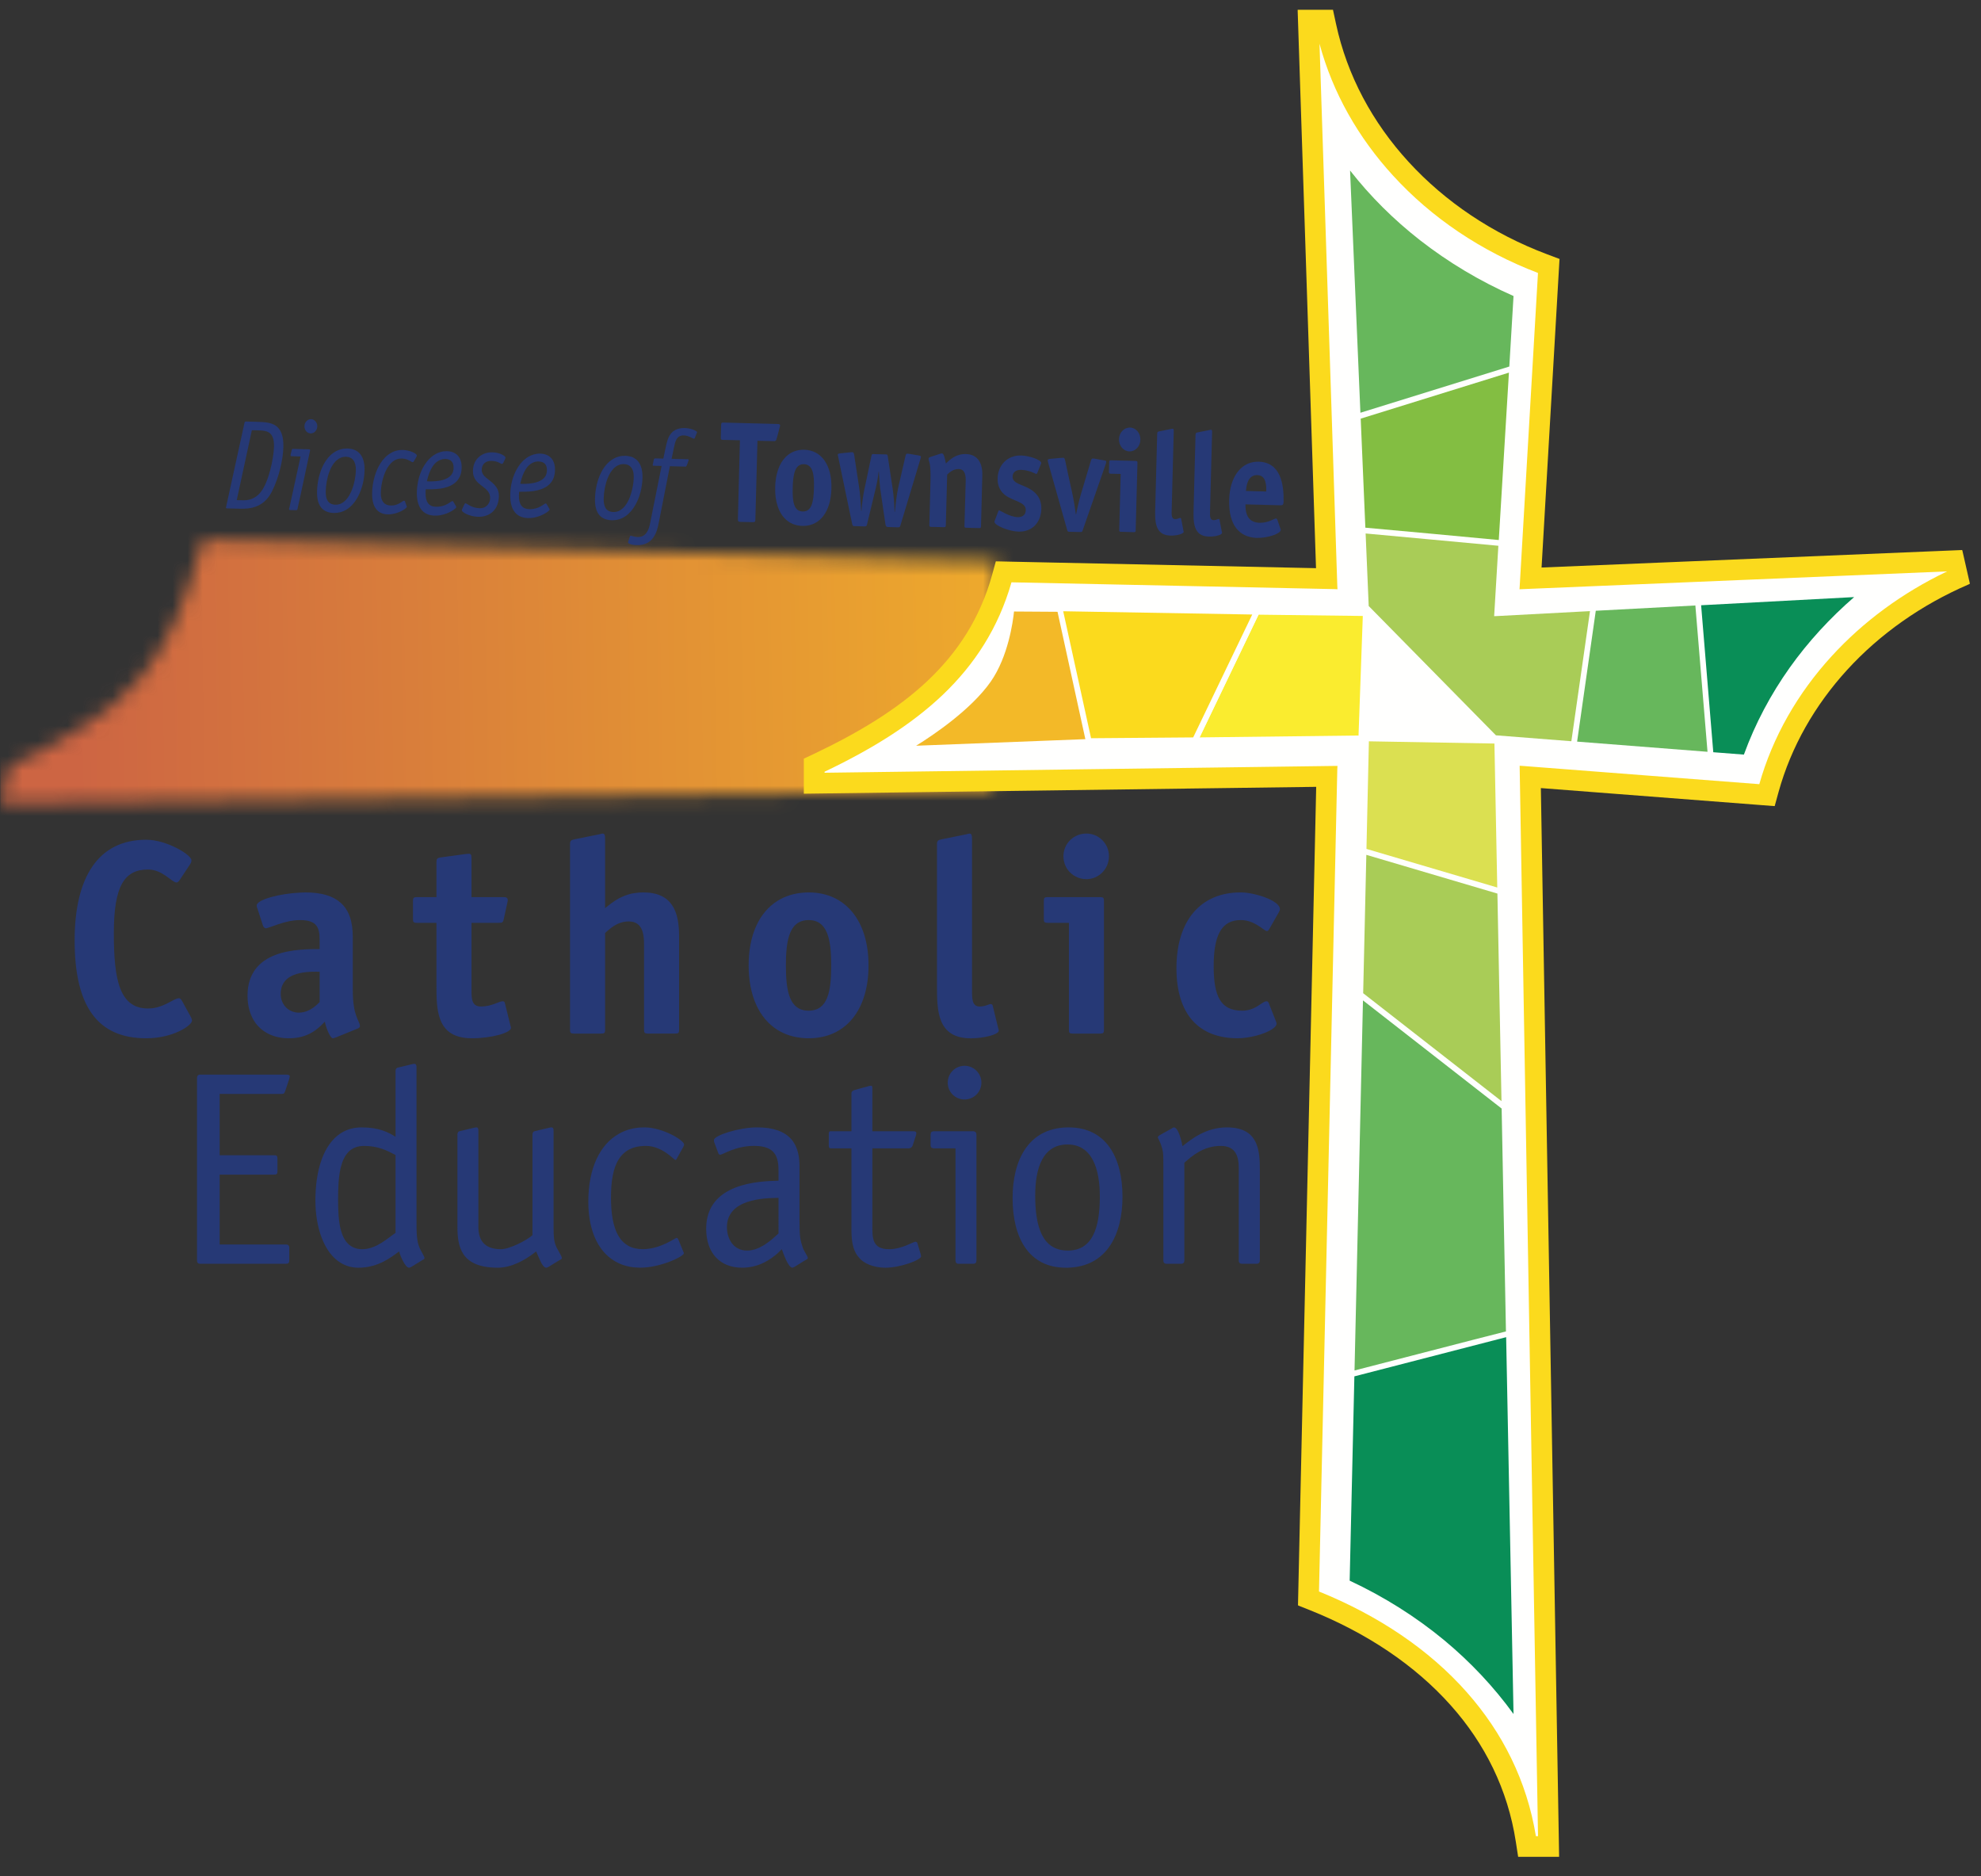 <svg height="125" viewBox="0 0 132 125" width="132" xmlns="http://www.w3.org/2000/svg" xmlns:xlink="http://www.w3.org/1999/xlink"><rect x="0" y="0" width="132" height="125" fill="#333333" stroke="none"/><linearGradient id="a" x1="4.46%" x2="55.712%" y1="37.682%" y2="36.843%"><stop offset="0" stop-color="#cd6543"/><stop offset="1" stop-color="#f1b12a"/></linearGradient><mask id="b" fill="#fff"><path d="m13.529.123c4.434.116 34.341.912 52.636 1.403l.268.022-.301 15.311-66.111.83v-.083l.598-2.379c8.472-4.021 10.572-6.844 12.842-14.86z" fill="#fff" fill-rule="evenodd"/></mask><g fill="none" fill-rule="evenodd" transform="translate(0 .5)"><path d="m.021 87.85h131.236v-123.049h-131.236z" fill="url(#a)" mask="url(#b)" transform="translate(0 35.35)"/><path d="m88.838.235.186.859c.734 3.424 2.427 6.567 4.837 9.193 2.43 2.653 5.589 4.787 9.235 6.156l.747.281.077.028-.009.075-1.192 20.481 27.944-1.162.081-.005.024.078.474 2.088.016.082-.079.042c-3.163 1.363-5.919 3.314-8.094 5.691-2.154 2.359-3.737 5.123-4.572 8.132l-.238.866-.02.08-.086-.003-15.497-1.196 1.215 71.1v.098h-2.728l-.013-.082-.143-.924c-.534-3.475-2.054-6.529-4.333-9.082-2.396-2.688-5.616-4.837-9.414-6.355l-.704-.28-.062-.029v-.067l1.212-54.461-34.034.455h-.107v-2.337l.064-.026.617-.29c2.955-1.407 5.529-2.947 7.559-4.861 2.024-1.912 3.513-4.191 4.31-7.078l.222-.809.023-.078.078.003 21.256.453-1.221-37.091-.001-.11h2.352z" fill="#fbda1d"/><path d="m92.822 11.198c-2.32-2.538-4.02-5.518-4.899-8.784l1.186 36.136.012.205-.204-.009-21.519-.453c-.872 3.044-2.453 5.467-4.584 7.501-2.134 2.027-4.809 3.659-7.87 5.118v.068l33.973-.454.204-.002-.012.195-1.22 54.806c3.932 1.594 7.325 3.854 9.855 6.718 2.377 2.687 3.994 5.898 4.598 9.579h.141l-1.221-71.103-.003-.205.211.013 15.758 1.214c.898-3.168 2.566-6.064 4.819-8.525 2.104-2.303 4.717-4.229 7.695-5.65l-28.278 1.181-.215.009.014-.209 1.217-20.863c-3.792-1.445-7.104-3.688-9.657-6.486" fill="#fffffe"/><g fill="#263976"><path d="m64.823 74.862h-2.592c-.148 0-.222.073-.222.221v.7c0 .147.075.219.222.219h1.436v7.47c0 .147.073.221.219.221h.958c.15 0 .219-.075.219-.221v-8.334c0-.162-.033-.277-.239-.277"/><path d="m26.356 81.635c-.439.274-1.254 1.086-2.211 1.086-.831 0-1.241-.548-1.439-1.297-.152-.594-.178-1.315-.178-1.999 0-.761.027-1.526.178-2.15.21-.845.642-1.434 1.55-1.434.925 0 1.51.292 2.1.605zm1.397-.849v-10.172c0-.097 0-.243-.147-.243-.13.021-.074 0-.22.041l-.904.217c-.069.021-.126.093-.126.22v4.383c-.498-.316-1.122-.626-2.262-.626-.537 0-.994.139-1.387.387-1.161.747-1.691 2.488-1.691 4.471 0 1.763.544 3.478 1.691 4.17.343.204.735.321 1.183.321 1.363 0 2.263-.773 2.706-1.086.072.296.404 1.086.664 1.086.03 0 .072-.02.149-.056l.715-.442c.073-.036.161-.073.161-.146 0-.112-.238-.464-.327-.682-.204-.462-.204-1.012-.204-1.842z"/><path d="m71.151 82.812h-.019c-1.675-.014-2.153-1.572-2.153-3.662 0-1.821.497-3.406 2.153-3.406 1.656 0 2.153 1.66 2.153 3.46 0 2.119-.497 3.608-2.134 3.608zm.056-8.206c-.026 0-.047 0-.075 0-2.612.041-3.66 2.191-3.66 4.708 0 2.631 1.066 4.641 3.55 4.641h.11c2.606-.059 3.663-2.192 3.663-4.732 0-2.591-1.07-4.617-3.589-4.617z"/><path d="m21.299 66.26c-.214.212-.663.66-1.296.696-.027.005-.058.005-.086.005-.696 0-1.213-.536-1.213-1.251 0-.89.642-1.247 1.299-1.386.539-.117 1.09-.087 1.296-.087zm.347 1.304c.091.464.37 1.106.533 1.106.072 0 .169-.056.24-.072l.287-.118 1.108-.45c.097-.038.169-.094.169-.169 0-.366-.476-.605-.476-2.392v-3.551c0-1.005-.242-1.774-.801-2.269-.505-.456-1.267-.697-2.367-.697-.108 0-.223.008-.337.014-1.353.058-2.897.463-2.897.855 0 .073.014.146.052.219l.365 1.121c.021.073.095.18.189.18.237 0 1.249-.546 2.279-.546h.012c1.149 0 1.296.532 1.296 1.357v.575c-.35 0-.801 0-1.296.045-1.067.092-2.304.381-2.988 1.305-.319.432-.521 1-.521 1.758 0 .718.189 1.328.521 1.8.476.655 1.251 1.035 2.238 1.035.28 0 .526-.029.75-.079.878-.201 1.352-.731 1.644-1.027z"/><path d="m34.049 67.972c0-.057-.014-.057-.036-.147l-.373-1.51c-.013-.072-.067-.112-.143-.112-.256 0-.718.349-1.451.349-.628 0-.628-.533-.628-1.124v-4.449h1.824c.219 0 .278-.019.331-.277l.237-1.083c.021-.078.021-.111.021-.148 0-.204-.147-.204-.311-.204h-2.102v-2.57c0-.228-.018-.319-.182-.319-.112 0-.185.02-.243.02l-1.622.223-.031.005c-.223.036-.258.1-.258.322v2.319h-1.307c-.22 0-.258.057-.258.258v1.194c0 .203.038.261.258.261h1.307v4.138c0 .806 0 1.651.258 2.313.281.728.868 1.239 2.115 1.239 1.251 0 2.594-.352 2.594-.698"/><path d="m75.301 27.984c-.399-.009-.727.331-.74.767-.013.443.298.812.696.82.392.013.723-.335.73-.776.013-.441-.297-.803-.687-.811"/><path d="m16.782 28.163.232.002.258.008c.521.017 1.009.09.985 1.087-.023.815-.366 2.387-.88 3.013-.096.134-.224.247-.363.339-.223.148-.49.222-.779.217l-.46-.012zm-1.666 5.206.91.022c.36.008.692-.024.987-.129.455-.16.832-.474 1.107-1.02.478-.946.739-2.123.762-2.955.04-1.605-.853-1.66-1.735-1.684l-.134-.006-.628-.015c-.045 0-.075.012-.093.082l-1.234 5.643c0 .046.02.062.059.062z"/><path d="m12.133 66.185c-.077-.128-.13-.183-.207-.183-.365 0-1.03.683-2.059.683-1.895 0-2.282-1.881-2.282-5.009 0-3.164.704-4.25 2.282-4.25.974 0 1.582.864 1.895.864.079 0 .149-.072.225-.183l.679-1.03c.089-.129.089-.204.089-.275 0-.348-1.637-1.359-3.013-1.359-3.188 0-4.769 2.48-4.769 6.709 0 4.419 1.547 6.518 4.769 6.518 1.801 0 3.051-.86 3.051-1.176 0-.092-.038-.165-.093-.274z"/><path d="m75.675 30.206-1.643-.041c-.1-.001-.122.025-.122.127l-.02.629c-.002.103.012.131.118.138l.666.015-.096 3.718c-.005.108.016.136.115.136l.857.025c.104 0 .122-.025.125-.134l.117-4.475c.003-.106-.014-.129-.117-.138"/><path d="m17.014 72.377h1.708c.161 0 .214 0 .273-.166l.257-.772c.022-.075.056-.187.056-.235 0-.058-.034-.114-.237-.114h-5.726c-.146 0-.218.077-.218.224v12.157c0 .147.072.221.218.221h5.67c.204 0 .26-.035.26-.257v-.826c0-.13-.075-.203-.221-.203h-4.417v-4.654h3.608c.201 0 .242-.041.242-.242v-.811c0-.201-.041-.239-.242-.239h-3.608v-4.084z"/><path d="m36.886 81.392v-6.548c0-.092 0-.238-.137-.238-.123.013-.069 0-.215.037l-.922.219c-.02.008-.04.016-.059.029-.039.038-.073.102-.073.192v6.699c-.346.33-1.521.939-2.095.939-1.196 0-1.509-.698-1.509-1.491v-6.386c0-.092 0-.238-.128-.238-.127.013-.072 0-.219.037l-.921.219c-.071.022-.129.095-.129.221v6.11c0 1.321.204 2.761 2.686 2.761.943 0 1.848-.541 2.389-.954.065-.046.124-.092.168-.132.203.421.403 1.086.682 1.086.035 0 .073-.02.147-.056l.72-.442c.072-.036.167-.073.167-.146 0-.112-.238-.479-.35-.701-.19-.386-.199-.789-.199-1.218"/><path d="m61.132 82.333c0-.052-.058-.109-.132-.109-.161 0-.897.497-1.765.497-1.107 0-1.107-.754-1.107-1.491v-5.228h2.431c.111 0 .201-.072.244-.161l.236-.719c0-.059.021-.093.021-.129 0-.109-.093-.131-.205-.131h-2.727v-2.832c0-.108 0-.199-.092-.199-.029 0-.069.017-.124.017l-.974.27c-.135.042-.205.113-.205.223v2.521h-1.377c-.131 0-.131.095-.131.221v.7c0 .093 0 .219.131.219h1.377v5.228c0 .68 0 1.512.532 2.081.281.347.94.644 1.731.644.995 0 2.378-.518 2.378-.756 0-.056-.02-.111-.036-.182z"/><path d="m40.32 68.098v-6.442c.165-.148.484-.46.91-.639.191-.077.414-.132.655-.132.055 0 .103.006.15.009.114.013.211.035.294.073.525.234.586.895.586 1.463v5.667c0 .205.04.259.255.259h1.826c.218 0 .254-.054.254-.259v-6.241c0-1.595-.44-2.905-2.391-2.905-.184 0-.365.017-.53.042-.101.011-.197.029-.294.048-.303.079-.572.191-.805.313-.383.211-.673.455-.91.647v-4.583c0-.309-.036-.388-.182-.388-.038 0-.204.06-.257.06l-1.551.314c-.221.054-.348.054-.348.33v12.364c0 .205.042.259.26.259h1.821c.221 0 .257-.054.257-.259"/><path d="m53.879 66.831c-.126 0-.243-.014-.353-.037-.973-.228-1.159-1.439-1.159-2.983 0-1.541.197-2.753 1.159-2.977.11-.027.228-.04.353-.04 1.271 0 1.506 1.308 1.506 3.017 0 1.729-.218 3.019-1.506 3.019zm3.994-3.019c0-2.962-1.529-4.86-3.994-4.86-.119 0-.237.008-.353.017-.646.05-1.22.234-1.711.541-1.232.766-1.931 2.284-1.931 4.302 0 2.015.698 3.538 1.931 4.304.491.306 1.064.489 1.711.538.116.013.234.016.353.016 2.484 0 3.994-1.894 3.994-4.858z"/><path d="m62.897 34.62c.106 0 .122-.029.126-.129l.09-3.373c.109-.113.405-.382.765-.372.443.009.475.455.469.818l-.082 2.961c-.006.107.017.134.119.134l.857.022c.105.005.122-.022.127-.13l.087-3.374c.032-1.163-.614-1.418-1.084-1.429-.689-.018-1.086.384-1.345.628-.084-.456-.145-.665-.258-.671-.036 0-.076.006-.134.027l-.663.22c-.058.02-.098.056-.098.105-.003.219.163.147.128 1.503l-.076 2.901c-.004.101.011.133.114.141z"/><path d="m64.274 70.502c-.625 0-1.123.501-1.123 1.124 0 .625.498 1.122 1.123 1.122.628 0 1.121-.518 1.121-1.122 0-.609-.493-1.124-1.121-1.124"/><path d="m51.875 81.673c-.017.015-.041.034-.06.054-.344.311-1.14 1.085-2.035 1.085-.942 0-1.343-.83-1.343-1.559 0-1.892 2.5-1.934 3.378-1.951l.06-.002zm1.619.955c-.166-.517-.221-.684-.221-1.842v-3.604c0-1.148-.393-2.011-1.458-2.379-.374-.13-.824-.198-1.374-.198-1.179 0-2.87.533-2.87.846 0 .094.013.15.055.237l.241.648c.012.05.071.092.126.092.161 0 1.011-.589 2.241-.589 1.005 0 1.434.346 1.581.988.043.192.06.416.06.667v.661l-.06.004c-1.212.037-4.76.139-4.76 3.197 0 1.639.939 2.598 2.393 2.598 1.153 0 1.948-.59 2.367-.962.133-.121.229-.222.28-.272.093.257.426 1.233.702 1.233.034 0 .071-.02.148-.056l.581-.363.135-.08c.073-.036.166-.073.166-.146 0-.1-.201-.384-.301-.599-.01-.029-.022-.058-.032-.083z"/><path d="m42.036 76.026c.097-.044.193-.073.294-.104.215-.054.45-.082.716-.082 1.084 0 1.879.938 1.953.938.055 0 .075-.054.108-.109l.427-.769c.015-.06.05-.099.05-.156 0-.273-1.415-1.139-2.647-1.139-.205 0-.412.013-.607.05-.098.01-.19.032-.294.057-.286.07-.559.181-.805.325-1.269.714-2.03 2.309-2.03 4.517 0 2.03.727 3.505 2.03 4.102.246.115.519.197.805.247.104.011.196.029.294.034.11.008.218.015.33.015 1.361 0 2.909-.756 2.909-.959 0-.054-.036-.088-.054-.149l-.314-.77c-.039-.054-.057-.11-.11-.11-.11 0-1.07.754-2.266.754-.179 0-.341-.019-.496-.053-.101-.022-.197-.051-.294-.089-.347-.148-.615-.394-.805-.71-.412-.671-.518-1.642-.518-2.585 0-1.08.138-1.954.518-2.551.2-.319.462-.553.805-.706"/><path d="m45.639 28.016c-1.012-.028-1.163.752-1.266 1.224l-.174.811-.535-.013c-.069 0-.086.026-.105.103l-.039.201c-.029.118-.029.118-.029.134-.002.034.02.05.061.05l.532.015-.756 3.768c-.058.311-.2.984-.827.968-.059-.005-.118-.012-.171-.017-.132-.024-.247-.062-.294-.071l-.004-.003c-.03 0-.049.023-.059.05l-.116.345c-.002.018-.006.045-.006.06 0 .052.079.09.185.123.091.026.196.04.294.048.034 0 .07 0 .097.005 1.148.033 1.36-.961 1.461-1.457l.749-3.802 1.032.027c.054 0 .069-.025.103-.099l.073-.206c.042-.115.042-.115.042-.134 0-.036-.021-.051-.059-.051l-1.077-.028.154-.737c.075-.309.126-.839.658-.823.338.01.605.22.678.222.02 0 .043-.024.051-.042l.146-.364s.011-.013.011-.023c.003-.1-.43-.275-.807-.283"/><path d="m66.147 66.499c-.015-.074-.071-.11-.146-.11-.105 0-.345.164-.719.164-.514 0-.514-.516-.514-1.106v-10.027c0-.309-.038-.388-.183-.388-.04 0-.202.06-.257.06l-1.544.314c-.226.054-.351.054-.351.33v9.383c0 1.695 0 3.553 2.26 3.553.883 0 1.86-.257 1.86-.518 0-.053-.017-.053-.036-.145z"/><path d="m19.336 33.479.408.009c.073.003.085-.092.098-.169l.16-.721.617-2.885c.017-.089.041-.159.044-.21 0-.06-.016-.067-.122-.073l-.539-.012-.478-.014c-.051 0-.073.032-.09.093l-.066.27c-.003.032-.005.047-.005.067 0 .038.005.057.061.057l.579.021h.019l-.019.118-.722 3.302c-.009.025-.022.068-.022.102 0 .024.034.046.079.046"/><path d="m52.82 31.985c.022-.874.147-1.541.706-1.562h.043c.599.021.695.701.667 1.595-.025.882-.139 1.547-.71 1.556-.01 0-.027 0-.039 0-.607-.009-.69-.698-.667-1.59zm-1.166-.032c-.017.476.04.903.161 1.26.264.814.838 1.297 1.647 1.323h.063c1.131-.004 1.839-.971 1.875-2.486.043-1.545-.648-2.554-1.805-2.589-.025 0-.045 0-.07 0-.832.007-1.437.54-1.711 1.43-.1.315-.153.669-.161 1.062z"/><path d="m56.784 34.413c.034.124.048.133.165.138l.672.02c.113.001.137-.061.155-.147l.585-2.43c.076-.308.16-.806.183-1.073h.018c.012.267.045.771.082 1.081l.359 2.452c.022.091.044.151.157.156l.674.021c.11 0 .126-.012.166-.137l1.319-4.376c.018-.08.047-.141.047-.179.002-.068-.059-.078-.191-.104l-.581-.098c-.025-.006-.108-.014-.141-.014-.072-.006-.108.09-.124.188l-.476 2.064c-.112.522-.172 1.081-.226 1.619l-.02-.002c0-.416-.063-1.086-.121-1.503l-.327-2.164c-.021-.143-.029-.153-.165-.154l-.766-.019c-.128-.005-.14.002-.166.145l-.453 2.146c-.084.35-.189 1.131-.204 1.491h-.021c-.027-.531-.071-1.153-.147-1.631l-.318-2.084c-.014-.095-.047-.19-.104-.193-.037 0-.127.005-.151.005l-.649.069c-.13.018-.192.023-.192.092.008.049.021.116.037.185z"/><path d="m80.551 35.248c.412.012.874-.114.879-.247 0-.027-.005-.027-.017-.081l-.152-.791c-.005-.034-.031-.055-.065-.055-.053-.006-.164.083-.338.077-.243-.007-.235-.276-.23-.585l.137-5.237c.005-.162-.013-.203-.08-.203-.015 0-.096.028-.127.028l-.726.146c-.104.023-.165.023-.171.162l-.126 4.908c-.022.883-.048 1.85 1.015 1.879"/><path d="m48.171 28.805 1.132.025-.134 5.226c-.006.176.027.206.177.212l.803.017c.147.006.184-.022.185-.195l.138-5.226 1.072.023c.07.007.167.007.2-.141l.072-.255.132-.503c.019-.067.027-.085.032-.133.002-.077-.032-.102-.164-.107-.013-.002-.035-.002-.048-.004l-3.566-.092c-.118-.005-.147.022-.151.156l-.021.826c-.007.142.021.167.141.171"/><path d="m71.106 34.796c.007.032.019.056.026.075.022.043.054.054.138.057l.711.016c.119 0 .128-.016.164-.12l1.527-4.391c.004-.014.034-.092.043-.16.005-.083-.056-.089-.187-.109l-.583-.107c-.026 0-.123-.012-.138-.012-.069-.005-.095.083-.129.188l-.641 2.148c-.116.371-.271 1.043-.33 1.378h-.02c-.042-.351-.152-1.007-.237-1.395l-.318-1.451-.153-.723c-.026-.096-.046-.195-.12-.195-.019 0-.108.006-.138.006l-.719.065c-.128.017-.189.024-.191.101.006.068.034.147.034.165z"/><path d="m72.387 55.03c-.519 0-.977.253-1.254.643-.17.241-.273.543-.273.869 0 .33.103.635.273.88.278.392.735.647 1.254.647.826 0 1.507-.68 1.507-1.527 0-.847-.681-1.512-1.507-1.512"/><path d="m67.872 34.915c.915.027 1.494-.624 1.516-1.509.015-.56-.215-.928-.547-1.186-.606-.467-1.382-.45-1.369-.969.008-.325.256-.453.583-.45.552.021.974.276.998.281 0 0 .052-.038.071-.085l.212-.524c.019-.04.045-.092.045-.125.006-.222-.807-.485-1.333-.504-.938-.024-1.549.651-1.574 1.525-.014.559.233.9.482 1.1.561.438 1.412.457 1.394 1.016-.009.346-.253.475-.539.467-.536-.015-1.191-.456-1.227-.456-.033 0-.049.039-.073.084l-.203.542c-.011.038-.043.099-.047.131-.004.255.968.647 1.611.663"/><path d="m41.23 30.479c.105-.046.22-.064.352-.06.181.004.343.064.453.196.132.144.202.378.193.709-.009.338-.072.736-.193 1.1-.154.502-.423.948-.805 1.118-.107.045-.232.07-.362.067-.476-.011-.652-.339-.643-.9.024-.847.328-1.958 1.005-2.231zm-.465 3.678c.162.003.314-.013.465-.055.316-.089.586-.284.805-.537.112-.125.206-.267.294-.412.305-.527.467-1.192.482-1.822.014-.629-.162-1.045-.482-1.268-.087-.062-.181-.111-.294-.143-.104-.029-.223-.048-.357-.055-.156-.002-.309.012-.449.052-1.021.273-1.551 1.569-1.583 2.794-.028 1.01.405 1.427 1.118 1.446z"/><path d="m69.81 60.979h1.416v7.119c0 .205.035.259.257.259h1.822c.223 0 .255-.054.255-.259v-8.574c0-.201-.032-.258-.255-.258h-3.494c-.226 0-.258.057-.258.258v1.194c0 .203.032.261.258.261"/><path d="m84.373 32.242-.677-.015-.675-.021c.025-.258.081-1.002.675-1.054.025 0 .055-.005.087 0 .59.011.601.698.59 1.09zm-.511-1.984c-.056 0-.112 0-.167.004-1.061.07-1.754 1.078-1.792 2.532-.047 1.726.698 2.473 1.792 2.54h.078c.684.015 1.556-.276 1.568-.526 0-.04-.012-.074-.028-.108l-.2-.58c-.016-.038-.053-.08-.091-.08-.122-.003-.487.303-1.106.288-.081-.003-.148-.012-.219-.028-.621-.126-.716-.714-.706-1.199l.706.018 1.624.044c.163.004.201-.058.209-.237.022-1.16-.193-2.633-1.666-2.668z"/><path d="m77.992 35.18c.415.015.88-.119.88-.247.004-.024-.009-.028-.015-.077l-.152-.793c-.006-.037-.032-.059-.067-.059-.05-.005-.163.083-.337.079-.247-.007-.237-.279-.229-.587l.137-5.234c.006-.162-.009-.202-.083-.202-.018 0-.096.023-.121.023l-.729.146c-.109.026-.169.026-.169.171l-.128 4.895c-.026.886-.055 1.859 1.012 1.885"/><path d="m25.835 33.767c.651.018 1.271-.394 1.276-.511 0-.027-.024-.049-.024-.066l-.106-.3c-.012-.027-.034-.034-.058-.034-.099-.005-.376.338-.879.32-.483-.009-.68-.347-.67-.848.026-.964.468-2.308 1.393-2.282.221.005.351.06.507.134.076.035.161.109.229.112.029 0 .054-.032.081-.075l.14-.24c.027-.03.05-.087.05-.135.004-.118-.443-.351-.932-.366-1.28-.028-2.006 1.437-2.046 2.842-.026.884.302 1.43 1.04 1.448"/><path d="m22.706 29.995c.11-.046.226-.07.355-.067.392.014.663.275.653.912-.027.79-.342 1.92-1.008 2.215-.105.045-.226.072-.359.068-.471-.012-.657-.341-.642-.902.024-.851.326-1.954 1.001-2.227zm-.461 3.681c.161 0 .315-.021.461-.059 1.009-.288 1.554-1.594 1.586-2.773.025-.968-.409-1.443-1.133-1.465-.159-.002-.312.014-.453.056-1.015.268-1.547 1.567-1.581 2.791-.025 1.011.404 1.427 1.119 1.449z"/><path d="m20.704 28.373c.229.005.428-.2.437-.463.011-.256-.184-.483-.413-.485-.243-.004-.434.208-.442.462-.007.267.175.482.418.486"/><path d="m35.553 30.302c.106-.042.218-.065.35-.057.377.006.556.241.541.599-.013.521-.439.74-.891.832-.34.07-.708.063-.887.054.079-.353.289-1.2.887-1.427zm-.36 3.711c.125.004.248-.008.36-.027.59-.101 1.065-.452 1.073-.538 0-.016-.009-.024-.014-.042l-.179-.309c-.015-.028-.034-.058-.07-.058-.088 0-.329.281-.81.361-.087.017-.186.024-.287.017-.499-.008-.705-.344-.688-.948 0-.069.014-.132.014-.209.234 0 .597.006.962-.047.688-.104 1.404-.42 1.427-1.379.021-.629-.298-1.095-.98-1.115-.158-.005-.304.02-.448.06-.903.262-1.527 1.399-1.552 2.646-.028.948.33 1.569 1.192 1.589z"/><path d="m31.864 33.927c.78.021 1.356-.485 1.378-1.342.013-.355-.108-.587-.315-.808-.317-.348-.841-.533-.828-.989.009-.365.263-.598.659-.584.42.011.601.199.671.199.057.008.081-.027.106-.071l.129-.268c.005-.015.009-.042.018-.068.002-.139-.411-.351-.864-.362-.683-.019-1.282.417-1.304 1.22-.024 1.042 1.168 1.009 1.146 1.837-.014.423-.333.681-.687.668-.569-.016-.862-.326-.954-.33-.033 0-.06.024-.082.085l-.133.283c-.005.027-.03.061-.03.1-.003.121.494.415 1.09.431"/><path d="m29.34 30.14c.102-.043.216-.065.346-.064.372.008.552.241.538.606-.009.524-.439.742-.884.833-.353.067-.711.06-.897.049.084-.349.293-1.203.897-1.424zm-.367 3.71c.126.006.246-.007.367-.027.585-.101 1.061-.45 1.065-.537 0-.015-.008-.028-.013-.046l-.178-.307c-.017-.026-.036-.051-.065-.051-.093-.004-.329.279-.81.358-.095.016-.187.024-.297.018-.496-.01-.698-.35-.685-.95.002-.067.008-.137.011-.212.238.002.598.006.971-.043.684-.103 1.4-.426 1.422-1.381.019-.63-.3-1.098-.982-1.116-.154 0-.301.017-.44.061-.91.262-1.529 1.406-1.563 2.645-.025.947.334 1.569 1.196 1.59z"/><path d="m83.696 59.097c-.357-.093-.72-.146-1.021-.146-2.727 0-4.285 1.934-4.285 5.047 0 3.108 1.52 4.671 4.081 4.671.385 0 .824-.068 1.226-.171.739-.193 1.364-.518 1.364-.803 0-.058-.034-.131-.053-.185l-.477-1.213c-.034-.054-.072-.094-.127-.094-.191 0-.394.211-.707.382-.232.13-.532.246-.932.246-1.421 0-1.894-.943-1.894-2.965 0-2.118.553-3.072 1.805-3.072.4 0 .749.131 1.021.287.371.207.619.448.723.448.061 0 .096-.052.13-.091l.682-1.198c.014-.052.055-.107.055-.168 0-.391-.78-.777-1.59-.975"/><path d="m81.75 74.606c-1.395 0-2.352.773-2.959 1.249-.022-.145-.241-1.249-.573-1.249-.053 0-.111.057-.147.074l-.826.459c-.073.06-.093.093-.093.131 0 .09.149.218.296.776.07.267.07.471.07 1.079v6.347c0 .147.08.221.222.221h.958c.144 0 .219-.075.219-.221v-6.509c.462-.405 1.231-1.123 2.425-1.123.999 0 1.2.695 1.2 1.489v6.143c0 .147.077.221.221.221h.958c.149 0 .225-.075.225-.221v-6.109c0-.594-.03-1.206-.25-1.704-.265-.614-.81-1.053-1.946-1.053"/></g><path d="m100.851 113.685-.492-25.104-10.113 2.611-.314 13.61c2.292 1.07 4.416 2.409 6.306 3.973 1.751 1.455 3.3 3.102 4.612 4.91" fill="#098e57"/><path d="m91.213 48.886-.161 7.168 8.715 2.571-.189-9.591z" fill="#dbe051"/><path d="m91.043 56.449-.211 9.218 9.217 7.19-.272-13.828z" fill="#a9cc57"/><path d="m100.346 88.198-.287-14.847-9.24-7.206-.563 24.654 7.98-2.062z" fill="#67b75c"/><path d="m90.808 40.535-6.947-.086-3.927 8.176 10.589-.126z" fill="#faec2f"/><path d="m123.549 39.277-10.198.544.81 9.792 2.04.158c.752-2.066 1.787-4.012 3.061-5.804 1.222-1.715 2.667-3.285 4.287-4.691" fill="#098e57"/><path d="m113.777 49.584-.81-9.748-6.635.352-1.244 8.718z" fill="#67b75c"/><path d="m95.403 35.447-4.407-.407.205 4.832 8.479 8.616.096.006 4.928.386 1.242-8.668-6.173.328-.213.008.281-4.689z" fill="#a9cc57"/><path d="m100.544 24.324-9.876 3.066.31 7.264 4.459.407 4.432.415z" fill="#83be42"/><path d="m89.959 10.859.689 16.138 9.922-3.079.281-4.697c-2.253-.995-4.343-2.248-6.229-3.717-1.756-1.372-3.323-2.929-4.663-4.645" fill="#67b75c"/><path d="m76.866 49.034-4.859.036h-.151l-.033-.153-1.945-8.857-.047-.237.244.003 6.79.121v.382l-6.557-.112 1.85 8.466 4.707-.034zm2.76-.024-2.76.024v-.385l2.639-.022 3.935-8.187-6.574-.111v-.382l6.875.12h.3l-.128.271-4.113 8.559-.049.113z" fill="#fffffe"/><path d="m70.466 40.257-2.899-.019c-.066.657-.384 3.004-1.552 4.674-1.301 1.853-3.79 3.538-4.971 4.268l11.277-.438z" fill="#f3b928"/><path d="m72.7 48.68 6.805-.054 3.935-8.187-12.596-.218z" fill="#fbda1d"/></g></svg>